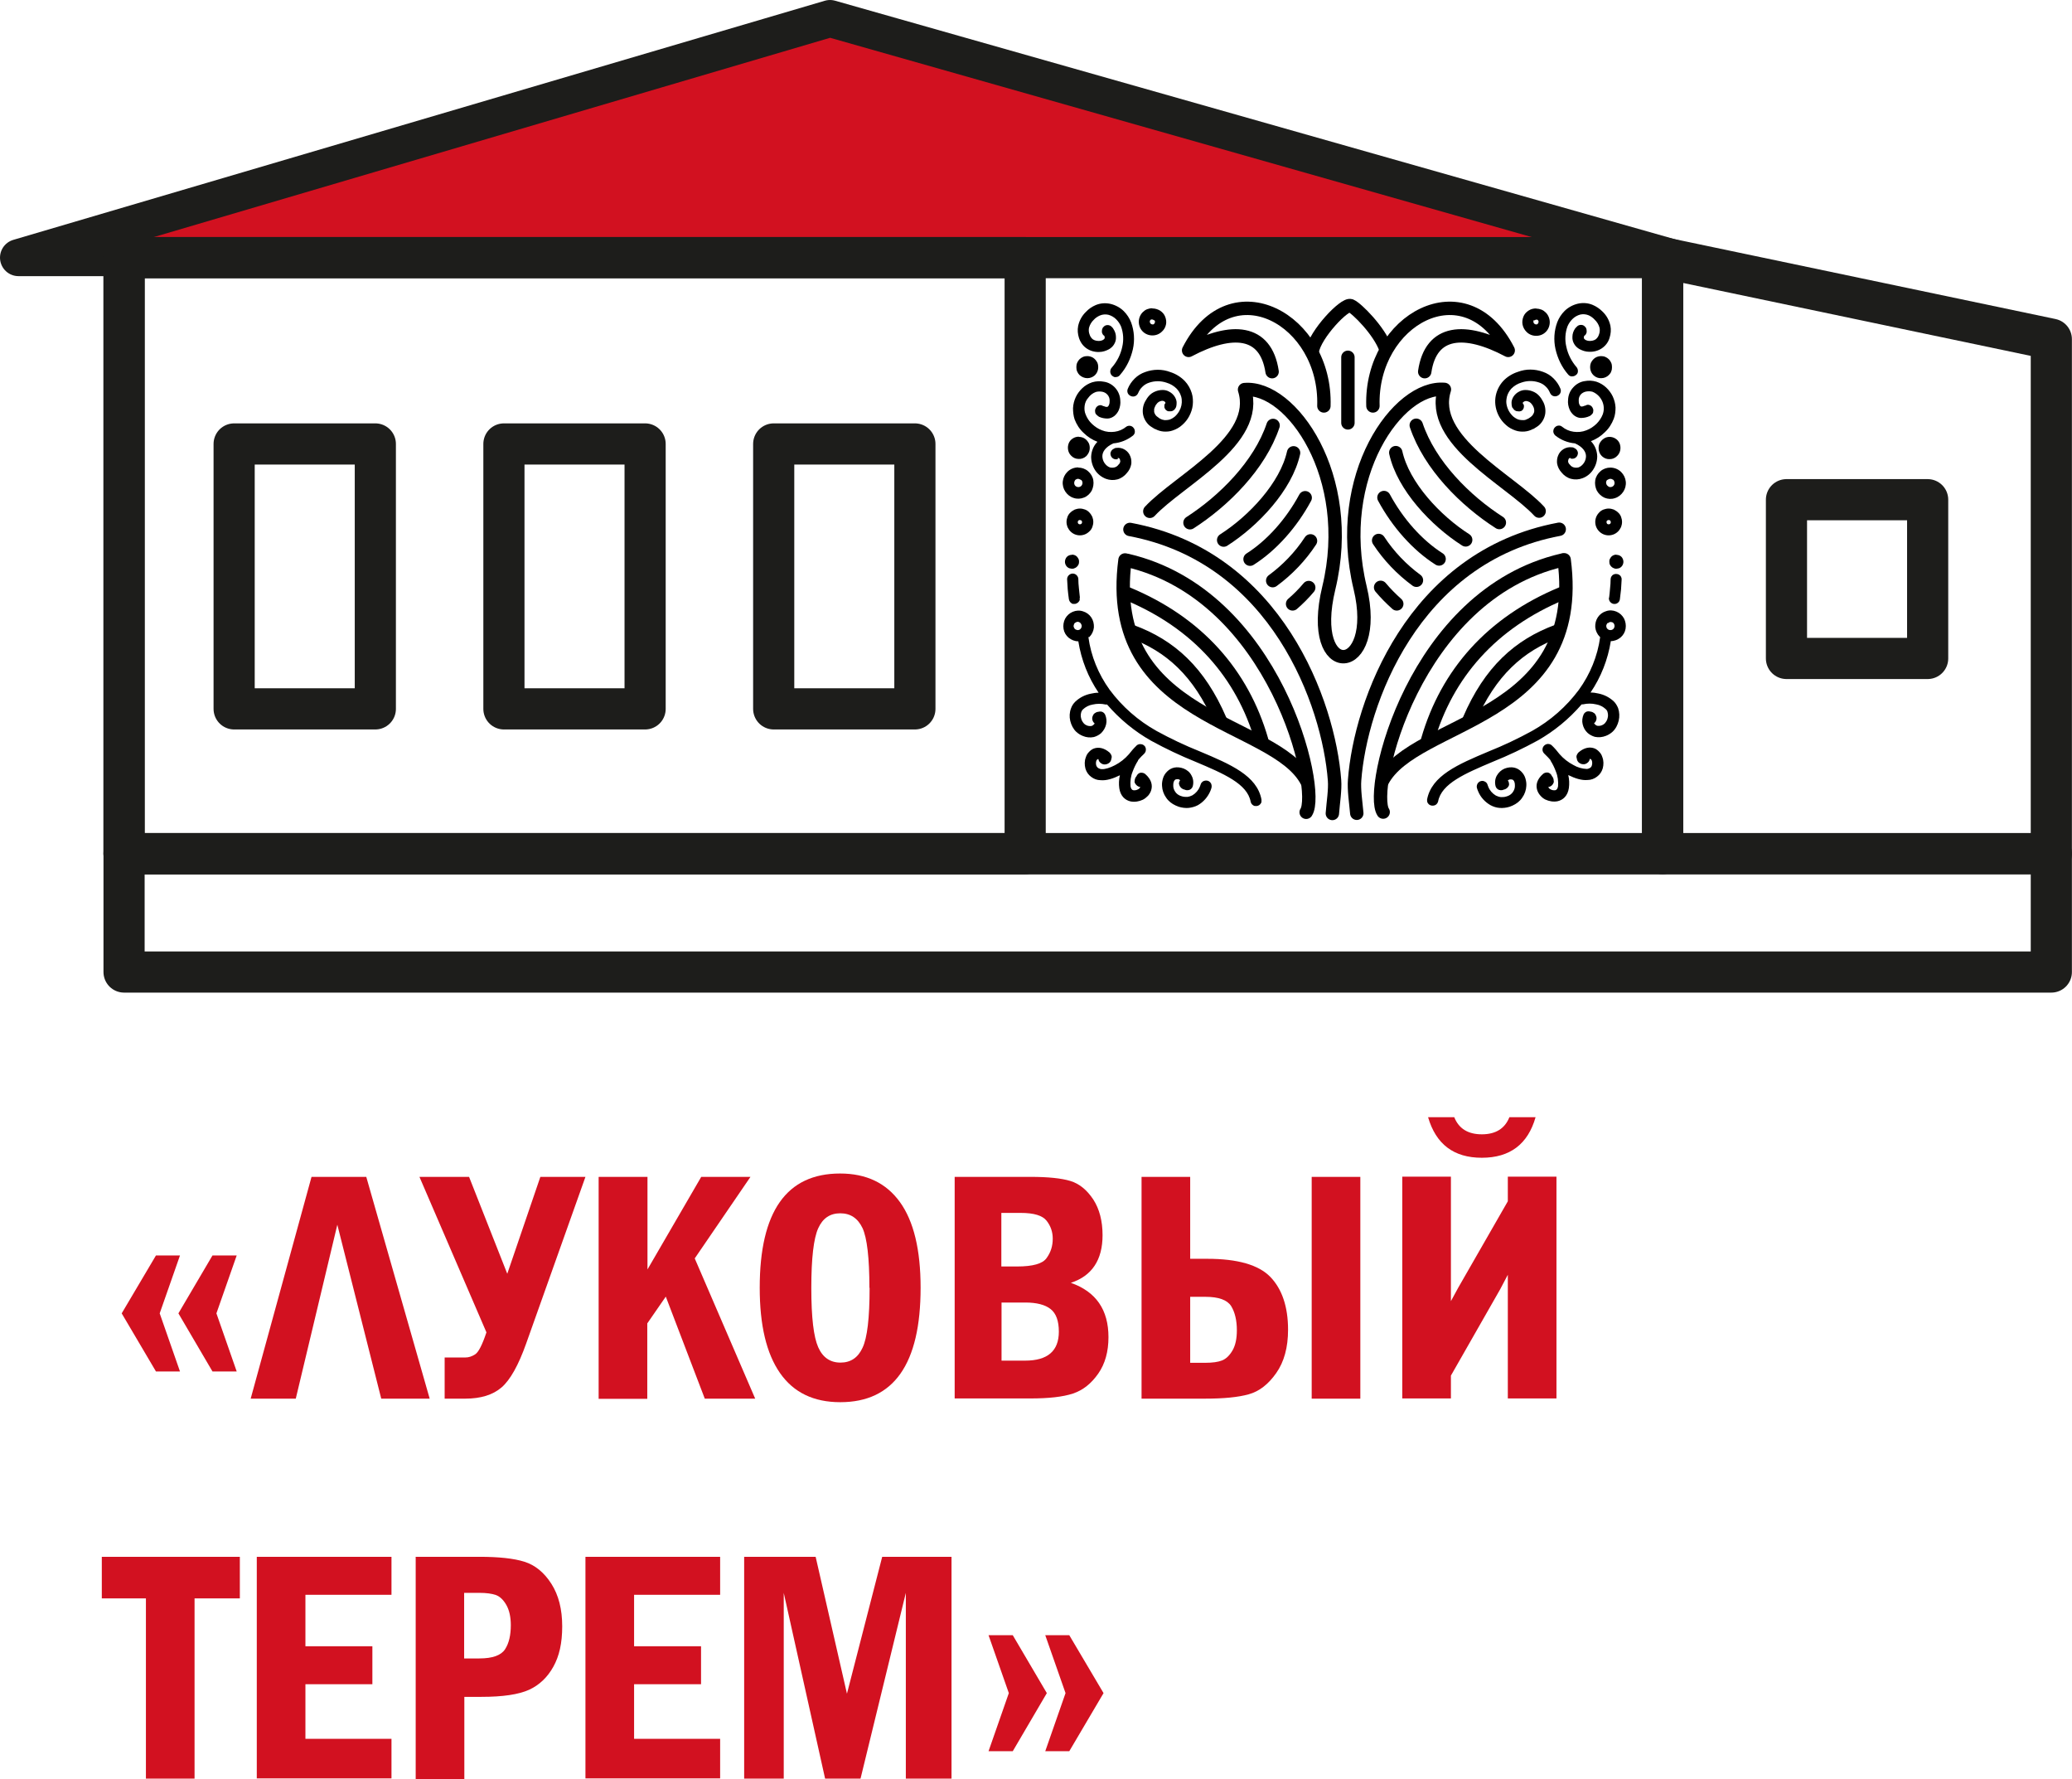 <?xml version="1.0" encoding="UTF-8"?> <svg xmlns="http://www.w3.org/2000/svg" id="_Слой_2" data-name="Слой 2" viewBox="0 0 105.22 90.3"><defs><style> .cls-1, .cls-2 { fill: #d21120; } .cls-3 { fill-rule: evenodd; } .cls-4 { stroke-width: 2.09px; } .cls-4, .cls-5 { fill: none; } .cls-4, .cls-5, .cls-2 { stroke-linecap: round; stroke-linejoin: round; } .cls-4, .cls-2 { stroke: #1d1d1b; } .cls-5 { stroke: #000; stroke-width: .68px; } .cls-2 { stroke-width: 1.88px; } </style></defs><g id="_гасрокарта_плакат" data-name="гасрокарта плакат"><g><g><path class="cls-1" d="M9.14,69.63h-1.22l-1.74-2.95,1.74-2.94h1.22l-1.03,2.94,1.03,2.95ZM12.02,69.63h-1.23l-1.73-2.95,1.73-2.94h1.23l-1.03,2.94,1.03,2.95Z"></path><path class="cls-1" d="M15.01,71.01h-2.28l3.09-11.26h2.78l3.22,11.26h-2.46l-2.23-8.83-2.11,8.83Z"></path><path class="cls-1" d="M24.7,67.64l-3.4-7.89h2.52l1.94,4.92,1.68-4.92h2.29l-3.01,8.46c-.39,1.1-.81,1.85-1.25,2.23s-1.06.57-1.84.57h-1.05v-2.09h1.05c.17,0,.33-.05.5-.16.17-.11.36-.48.57-1.11Z"></path><path class="cls-1" d="M30.41,59.75h2.47v4.7l2.73-4.7h2.5l-2.83,4.14,3.07,7.12h-2.56l-1.98-5.18-.94,1.36v3.83h-2.47v-11.26Z"></path><path class="cls-1" d="M46.75,65.38c0,3.87-1.36,5.81-4.08,5.81-1.35,0-2.37-.49-3.06-1.48s-1.03-2.43-1.03-4.33c0-3.87,1.36-5.8,4.08-5.8,1.33,0,2.34.48,3.04,1.45s1.05,2.42,1.05,4.35ZM44.15,65.38c0-1.52-.12-2.53-.35-3.03-.24-.5-.61-.75-1.13-.75s-.89.25-1.12.76-.35,1.51-.35,3.03.12,2.49.35,3.01.61.78,1.13.78.89-.25,1.12-.75c.24-.5.36-1.51.36-3.04Z"></path><path class="cls-1" d="M48.48,59.75h3.84c.9,0,1.58.07,2.04.21s.84.46,1.16.94c.31.48.47,1.09.47,1.81,0,1.26-.54,2.07-1.61,2.42,1.28.45,1.91,1.37,1.91,2.76,0,.73-.17,1.35-.52,1.85-.35.5-.77.84-1.28,1.01-.51.17-1.23.25-2.17.25h-3.84v-11.26ZM50.85,64.3h.8c.8,0,1.3-.14,1.5-.43.21-.29.31-.61.31-.98,0-.34-.1-.64-.31-.91s-.65-.4-1.32-.4h-.98v2.72ZM50.85,69.08h1.21c1.14,0,1.71-.49,1.71-1.47,0-.55-.14-.93-.42-1.15-.28-.22-.71-.33-1.28-.33h-1.21v2.96Z"></path><path class="cls-1" d="M57.97,71.01v-11.26h2.47v4.16h.87c1.54,0,2.61.31,3.2.92s.9,1.51.9,2.68c0,.9-.2,1.63-.6,2.2-.4.57-.86.93-1.4,1.08s-1.27.22-2.21.22h-3.24ZM60.44,69.19h.77c.36,0,.65-.04.85-.12.2-.08.38-.25.53-.51s.22-.6.22-1.02c0-.51-.1-.92-.29-1.23-.2-.31-.63-.47-1.31-.47h-.77v3.35ZM66.61,59.75h2.47v11.26h-2.47v-11.26Z"></path><path class="cls-1" d="M73.68,69.85v1.15h-2.47v-11.26h2.47v6.32l.37-.68,2.52-4.39v-1.25h2.47v11.26h-2.47v-6.28s-.39.74-.39.74l-2.5,4.38ZM72.52,56.72h1.33c.23.58.7.87,1.4.87s1.17-.29,1.4-.87h1.33c-.39,1.37-1.3,2.06-2.73,2.06s-2.33-.69-2.73-2.06Z"></path><path class="cls-1" d="M5.16,79.04h7.02v2.11h-2.3v9.15h-2.47v-9.15h-2.24v-2.11Z"></path><path class="cls-1" d="M13.04,79.04h6.84v1.93h-4.37v2.61h3.4v1.93h-3.4v2.77h4.37v2.01h-6.84v-11.26Z"></path><path class="cls-1" d="M21.1,79.04h3.24c.98,0,1.75.08,2.29.25.54.17,1,.54,1.37,1.12s.55,1.3.55,2.16-.15,1.51-.45,2.05c-.3.54-.71.93-1.23,1.17-.53.24-1.33.36-2.42.36h-.87v4.17h-2.47v-11.26ZM23.57,80.86v3.34h.77c.68,0,1.11-.16,1.31-.47s.29-.72.29-1.22c0-.42-.08-.77-.23-1.03s-.33-.43-.53-.5c-.2-.07-.48-.11-.84-.11h-.77Z"></path><path class="cls-1" d="M29.73,79.04h6.84v1.93h-4.37v2.61h3.4v1.93h-3.4v2.77h4.37v2.01h-6.84v-11.26Z"></path><path class="cls-1" d="M37.79,79.04h3.63l1.59,6.95,1.79-6.95h3.52v11.26h-2.32v-9.43l-2.3,9.43h-1.8l-2.1-9.43v9.43h-2.01v-11.26Z"></path><path class="cls-1" d="M50.2,83.02h1.23l1.73,2.94-1.73,2.95h-1.23l1.03-2.95-1.03-2.94ZM53.08,83.02h1.22l1.74,2.94-1.74,2.95h-1.22l1.03-2.95-1.03-2.94Z"></path></g><g><g><polygon class="cls-2" points=".94 13.08 42.15 .94 84.9 13.08 .94 13.08"></polygon><rect class="cls-4" x="6.3" y="43.34" width="97.87" height="6.01"></rect><g><rect class="cls-4" x="11.89" y="22.54" width="7.17" height="13.45"></rect><rect class="cls-4" x="25.59" y="22.54" width="7.17" height="13.45"></rect><rect class="cls-4" x="39.29" y="22.54" width="7.17" height="13.45"></rect></g><rect class="cls-4" x="90.72" y="25.37" width="7.17" height="8.06"></rect><rect class="cls-4" x="6.3" y="13.08" width="78.13" height="30.26"></rect><rect class="cls-4" x="6.3" y="13.08" width="45.76" height="30.26"></rect><polygon class="cls-4" points="104.17 43.34 84.43 43.34 84.43 13.08 104.17 17.22 104.17 43.34"></polygon></g><g><path class="cls-5" d="M67.23,20.61c.14-4.39-4.7-7.06-6.87-2.82,2.19-1.16,3.92-1.06,4.24,1.08"></path><path class="cls-5" d="M70.37,17.71c-.32-.91-1.47-2.06-1.78-2.19-.3-.13-1.81,1.45-1.95,2.31"></path><path class="cls-5" d="M68.45,18.14v3.33"></path><path class="cls-5" d="M69.72,20.61c-.14-4.39,4.7-7.06,6.87-2.82-2.19-1.16-3.93-1.06-4.24,1.08"></path><path class="cls-5" d="M79.33,28.44c-7.56,1.76-9.84,11.66-9.09,12.79"></path><path class="cls-5" d="M79.32,30.13c-3.57,1.48-5.85,4.08-6.82,7.44"></path><path class="cls-5" d="M79.43,28.42c1.08,8.24-7.61,8.09-9.24,11.25"></path><path class="cls-5" d="M78.16,25.95c-1.48-1.6-5.63-3.58-4.81-6.18-2.35-.21-5.65,4.38-4.28,10.07,1.09,4.53-2.75,4.8-1.59.01,1.37-5.68-1.93-10.28-4.28-10.07.82,2.6-3.32,4.58-4.81,6.18"></path><path class="cls-5" d="M71.92,21.59c.68,2.03,2.5,3.84,4.22,4.94"></path><path class="cls-5" d="M70.88,22.98c.38,1.71,2.03,3.46,3.55,4.43"></path><path class="cls-5" d="M70.28,25.26c.7,1.3,1.71,2.43,2.8,3.12"></path><path class="cls-5" d="M70.01,27.44c.51.78,1.17,1.47,1.92,2.02"></path><path class="cls-5" d="M70.11,29.82c.25.3.53.58.82.84"></path><path class="cls-5" d="M79.1,32.04c-1.96.72-3.43,2.04-4.49,4.5"></path><path class="cls-5" d="M79.18,26.87c-7.47,1.4-10.1,8.87-10.39,12.73-.04.48.06,1.15.11,1.69"></path><path class="cls-3" d="M59.7,20.71s-.05.09-.1.12c-.04.03-.09.05-.14.05-.01,0-.02,0-.03,0-.03,0-.07,0-.1,0-.03,0-.06-.02-.09-.04-.03-.02-.05-.04-.07-.07-.02-.03-.03-.06-.04-.09,0-.04,0-.07,0-.11,0-.04.03-.07.05-.1,0,0,0-.01,0-.02,0,0,0-.01,0-.02-.01-.02-.03-.03-.05-.05-.03-.02-.07-.03-.1-.03-.06,0-.12.02-.18.05-.05.03-.1.08-.13.13-.02.02-.04.05-.05.08h0s-.05.1-.06.15c0,.05,0,.11,0,.16.01.05.04.1.07.15.03.04.07.08.12.11.04.03.07.05.11.08h.01c.07.04.14.06.22.07.08,0,.15,0,.23-.02.11-.03.2-.09.29-.16.09-.08.17-.18.23-.29.1-.18.14-.38.12-.58-.02-.2-.11-.39-.25-.54-.15-.15-.32-.25-.52-.31-.29-.1-.6-.1-.89,0-.12.04-.24.11-.33.2-.1.09-.17.2-.22.32-.03.07-.08.13-.15.16-.07.03-.15.03-.22,0-.07-.03-.13-.08-.16-.15-.03-.07-.03-.15,0-.22.08-.2.2-.37.35-.52.15-.15.33-.26.53-.33.41-.15.86-.16,1.28,0,.28.09.54.25.74.46.16.17.28.38.35.61.06.2.07.4.05.6-.02.2-.09.4-.18.57-.09.17-.21.32-.36.45-.14.13-.31.22-.49.28-.14.05-.3.06-.45.05-.15-.01-.3-.06-.43-.13h-.02c-.06-.04-.13-.08-.19-.12-.11-.07-.2-.17-.27-.28s-.12-.24-.14-.37c-.03-.22.01-.45.12-.64.03-.05.06-.1.09-.15.09-.13.2-.24.34-.31.14-.07.29-.11.45-.11.12,0,.24.03.34.09.1.05.19.13.26.23.06.09.1.19.11.29,0,.11,0,.21-.05.31h0ZM55.27,32.34c.13.97.51,1.89,1.08,2.68.64.86,1.45,1.57,2.38,2.09.71.39,1.45.74,2.2,1.04,1.57.66,2.9,1.23,3.13,2.44,0,.04,0,.07,0,.11,0,.04-.02.07-.04.1-.02.03-.05.06-.08.08-.03.02-.07.03-.1.04-.04,0-.07,0-.11,0-.04,0-.07-.02-.1-.04-.03-.02-.06-.05-.08-.08-.02-.03-.03-.07-.04-.1-.17-.91-1.37-1.42-2.79-2.02-.77-.31-1.53-.67-2.26-1.07-.85-.48-1.6-1.1-2.24-1.84-.02,0-.05,0-.07,0-.22-.05-.45-.05-.66,0-.19.03-.36.12-.5.25-.04.04-.06.08-.08.13-.03.1-.04.21-.01.31.02.11.08.2.15.28.04.04.09.07.14.09.07.03.15.04.23.03.05-.01.09-.04.12-.07.02-.02.04-.04.05-.06-.05-.04-.09-.09-.11-.16-.02-.06-.02-.13,0-.19.02-.06.05-.12.1-.16.05-.04.11-.07.18-.08h.01c.07-.02.14-.02.2,0,.07.03.12.08.15.14.07.16.09.34.05.5-.04.17-.13.32-.25.44-.1.09-.23.16-.37.2-.19.04-.38.02-.55-.05-.13-.05-.24-.12-.34-.21-.16-.15-.26-.35-.31-.56-.05-.21-.04-.43.04-.64.04-.12.12-.24.21-.33.22-.21.49-.35.79-.41.13-.03.26-.05.4-.05-.53-.78-.88-1.67-1.03-2.61-.18,0-.35-.07-.49-.18-.14-.12-.23-.27-.26-.45-.03-.18,0-.36.08-.52.09-.16.22-.28.39-.35.17-.07.35-.08.52-.02.17.05.32.16.42.31.1.15.14.33.13.51-.02.18-.1.35-.22.47l-.02.02h0ZM54.78,22.18c.11,0,.22.03.31.09.09.06.16.15.21.25.04.1.05.22.03.33-.02.11-.08.21-.15.29,0,0-.01.01-.02.02-.11.1-.25.15-.39.14-.14,0-.28-.06-.38-.17h0c-.08-.08-.13-.18-.15-.29-.02-.11-.01-.22.03-.33.04-.1.11-.19.21-.25.09-.06.2-.09.31-.09h0ZM54.44,28.16c.07,0,.14.02.2.06s.1.1.13.16.03.14.02.21c-.01.07-.05.13-.1.18-.05.05-.11.08-.18.1-.07.01-.14,0-.21-.02-.07-.03-.12-.07-.16-.13-.04-.06-.06-.13-.06-.2,0-.09.04-.19.1-.25.07-.07.16-.1.25-.1h0ZM54.75,23.74c.18,0,.36.06.5.18.14.12.24.28.27.46.03.18,0,.36-.08.53-.09.16-.23.29-.39.35-.17.07-.36.08-.53.02-.17-.05-.32-.17-.42-.32-.1-.15-.15-.33-.13-.52.02-.18.1-.35.23-.48l.02-.02c.15-.14.34-.21.54-.21h0ZM54.9,24.37s-.1-.06-.15-.06c-.05,0-.1.02-.14.05h0c-.04.05-.06.11-.06.16,0,.06.02.11.06.15.04.04.1.06.15.06s.11-.02.15-.06c.04-.04.06-.1.06-.15,0-.06-.02-.11-.06-.15h0ZM55.21,18.08c.11,0,.22.03.31.09.09.06.16.15.21.25.04.1.05.22.03.33-.02.11-.07.21-.15.29l-.02.02c-.1.09-.24.14-.37.14-.15,0-.29-.06-.4-.16h0c-.05-.05-.09-.11-.12-.18-.03-.07-.04-.14-.04-.22s.01-.15.04-.22c.03-.07.07-.13.12-.18.05-.05.11-.09.18-.12.07-.03.14-.04.21-.04h0ZM59.88,39.8c0,.07.04.14.09.19.05.05.12.09.19.1.02,0,.03.02.05.02.07.02.15.01.22-.02.07-.04.12-.1.14-.17.05-.18.03-.38-.06-.54-.08-.17-.23-.29-.4-.36-.35-.13-.64-.05-.84.15-.1.1-.17.21-.21.34-.04.13-.06.26-.05.39.01.21.08.42.21.6.12.18.29.31.49.4.05.02.1.04.15.06.16.05.33.07.49.06.17-.02.33-.06.48-.14.28-.16.5-.41.63-.71.02-.06.05-.11.06-.17.02-.07.01-.15-.02-.22-.04-.07-.1-.12-.17-.14-.07-.02-.15-.01-.22.02-.07.04-.12.1-.14.17-.01.04-.03.08-.04.11-.07.18-.21.34-.38.44-.08.04-.17.07-.26.08-.09,0-.18,0-.27-.03-.03-.01-.07-.02-.09-.03-.1-.04-.19-.11-.25-.2-.06-.09-.1-.19-.1-.3,0-.06,0-.13.02-.19.01-.04.03-.08.06-.11.03-.03.08-.04.12-.04.04,0,.09,0,.12.03l.03.02c-.05.07-.07.15-.06.23h0ZM57.61,39.66c0,.07.04.14.1.2.05.05.12.09.2.1-.03.05-.07.1-.13.12-.07.04-.15.05-.23.04-.06-.01-.12-.07-.14-.2-.02-.25.01-.51.11-.75.07-.19.16-.38.27-.55v-.02c.05-.06.09-.11.14-.16.03-.03.06-.07.09-.09l.09-.09s.05-.06.06-.09.02-.07.02-.11c0-.04,0-.07-.02-.11-.01-.03-.03-.07-.06-.09-.03-.03-.06-.05-.09-.06-.03-.01-.07-.02-.11-.02-.04,0-.07,0-.11.02-.03.01-.07.03-.09.06-.03.03-.07.07-.1.1l-.1.11c-.06.07-.12.14-.18.22-.2.23-.44.42-.71.56-.25.13-.5.21-.67.2-.06,0-.12-.02-.17-.05-.05-.03-.09-.08-.11-.14-.02-.07-.02-.15,0-.22.01-.04.04-.08.08-.1,0,0,.02,0,.03,0,.01.08.05.15.12.2.06.05.14.08.22.07.08,0,.16-.04.22-.09s.09-.13.1-.21c.02-.05.02-.11,0-.16-.02-.05-.05-.1-.09-.14-.3-.26-.59-.29-.82-.2-.09.04-.17.1-.24.18-.07.07-.12.16-.15.26-.07.18-.07.38-.02.57.05.17.15.32.29.42.14.11.31.17.48.17.29.03.64-.08.98-.25-.05.22-.06.44-.03.66.06.4.3.61.58.67.21.04.43,0,.62-.09.1-.05.18-.12.26-.2.07-.08.13-.18.16-.28.08-.26.01-.55-.3-.82-.06-.05-.13-.07-.21-.07-.08,0-.14.04-.19.1-.02.02-.03.04-.04.07-.04.04-.06.08-.08.13-.02.05-.02.1-.02.15h0ZM54.84,25.82c.09,0,.18.02.26.05.08.03.16.08.22.15h0c.06.06.11.14.15.22.03.08.05.17.05.26s-.02.18-.05.26c-.03.08-.08.16-.15.22-.13.13-.3.2-.48.2s-.35-.07-.48-.2c-.06-.06-.11-.14-.15-.22-.03-.08-.05-.17-.05-.26s.02-.18.05-.26c.03-.08.08-.16.15-.22.06-.06.14-.11.22-.15.08-.03.17-.05.26-.05h0ZM54.92,26.43s-.05-.03-.08-.03-.06.01-.08.03c-.02.02-.03.05-.03.08,0,.03.01.06.03.08.02.02.05.03.08.03s.06-.01.08-.03c.02-.02.03-.05.03-.08,0-.03-.01-.06-.03-.08ZM54.83,30.34s0,.07,0,.11c0,.04-.03.07-.05.1-.02.03-.05.05-.08.07-.03.02-.07.03-.1.04-.04,0-.07,0-.11,0-.04,0-.07-.03-.1-.05-.03-.02-.05-.05-.07-.08-.02-.03-.03-.07-.04-.11-.03-.18-.04-.34-.06-.51-.01-.16-.02-.33-.03-.5,0-.08.03-.15.08-.2s.12-.09.2-.09c.08,0,.15.03.2.08.05.05.09.12.09.2,0,.14.01.3.03.47s.03.32.05.48h0ZM54.88,31.64s-.04-.03-.07-.05c-.02-.01-.05-.02-.08-.02-.03,0-.05,0-.08.02s-.05.03-.07.04c-.02.02-.03.04-.04.07-.01.03-.02.05-.02.08s0,.05.02.08c.01.03.03.05.04.07.02.02.04.03.07.04.02.01.05.02.08.02.05,0,.11-.02.14-.06.04-.04.06-.09.06-.15,0-.03,0-.05-.02-.08-.01-.03-.03-.05-.04-.07h0ZM56.76,23.25s.04,0,.06.01c.02.01.04.03.05.06.01.04.02.08.02.11-.01.06-.04.12-.09.16-.05.07-.12.12-.2.14s-.16.02-.24,0c-.11-.04-.2-.12-.27-.22-.07-.1-.11-.23-.11-.35,0-.22.16-.47.56-.65.36-.03.71-.17,1-.4.05-.05.09-.11.09-.18,0-.07-.01-.14-.06-.2-.04-.06-.11-.1-.17-.11-.07-.01-.14,0-.2.04-.17.14-.37.23-.59.26-.22.03-.44.01-.64-.07-.2-.07-.37-.19-.52-.33-.14-.13-.25-.3-.32-.48-.06-.14-.07-.29-.05-.44.02-.15.08-.29.18-.4.1-.14.23-.24.39-.3.11-.03.22-.03.33-.01.1.02.19.07.26.15.07.08.11.18.11.29,0,.08,0,.16-.04.24-.01.03-.03.05-.05.07-.01.01-.03.02-.05.02-.05,0-.1-.01-.15-.04h-.03s-.09-.05-.14-.05c-.06,0-.12.02-.17.06-.05.04-.08.09-.1.15s-.01.12,0,.18c.02.06.06.1.11.14.02.02.05.04.08.06.13.06.28.09.43.09.13,0,.26-.06.36-.14.09-.08.16-.17.21-.28.07-.16.1-.34.08-.51-.01-.23-.1-.45-.25-.62-.15-.17-.36-.29-.58-.32-.2-.04-.4-.03-.6.03-.18.06-.35.16-.49.29s-.26.29-.34.46c-.08.17-.13.36-.14.56,0,.19.02.39.08.57.1.26.25.5.46.69.2.2.44.35.7.45-.2.2-.31.48-.32.76,0,.24.07.48.2.68.13.2.32.35.55.44.19.07.39.08.58.03.19-.05.36-.17.48-.32.12-.13.2-.29.23-.47.01-.13,0-.26-.05-.38-.05-.14-.15-.26-.28-.34-.13-.08-.28-.11-.43-.09-.05,0-.1.02-.14.05-.06.03-.1.07-.13.13-.03.06-.04.12-.02.18.01.06.05.12.1.16.05.04.11.06.17.06.03,0,.07,0,.1-.02h0ZM58.52,15.66c.14,0,.27.04.39.11.12.08.21.18.26.31.05.13.07.27.04.4-.03.14-.1.26-.2.35h0c-.13.13-.3.2-.49.2-.18,0-.36-.07-.49-.2-.13-.13-.2-.31-.2-.49,0-.18.07-.36.2-.49.06-.06.14-.12.22-.15.08-.03.17-.05.26-.05h0ZM58.6,16.26s-.05-.04-.09-.04c-.02,0-.03,0-.05,0-.01,0-.03.01-.04.03h0s-.02.02-.03.04c0,.01,0,.03,0,.05,0,.03.01.06.04.09.02.02.05.04.09.04.02,0,.03,0,.05,0,.01,0,.03-.02.04-.03.02-.02.04-.05.04-.09,0-.02,0-.03,0-.05,0-.01-.02-.03-.03-.04h0ZM55.95,16.84s.02.08.04.12c.02.04.05.07.09.09.01.03.02.06.02.09,0,.02,0,.03-.01.05-.02.02-.04.04-.06.06-.07.04-.15.06-.23.06-.1,0-.21-.02-.3-.08-.08-.06-.14-.15-.17-.25-.04-.1-.05-.22-.03-.33.04-.16.13-.31.25-.42.08-.09.19-.16.3-.21.14-.06.29-.07.43-.04.15.04.29.12.4.23.11.11.19.23.25.37.12.33.14.69.06,1.03-.08.38-.26.74-.52,1.04-.03.03-.05.06-.07.1-.01.04-.02.08-.02.12,0,.04.01.08.03.12.02.04.04.07.07.09.03.03.07.04.1.06.04.01.08.01.12,0,.04,0,.08-.02.11-.04.03-.02.06-.05.08-.08.32-.37.53-.81.64-1.29.1-.45.07-.93-.09-1.36-.08-.21-.21-.41-.37-.57-.18-.18-.42-.31-.67-.37-.26-.06-.52-.04-.76.06-.19.08-.36.2-.49.34-.2.19-.34.44-.4.72-.04.2-.02.41.04.6.07.22.2.41.39.54.19.13.42.19.64.18.18,0,.35-.06.5-.14.1-.06.19-.14.25-.24.07-.11.11-.24.1-.38,0-.15-.05-.29-.13-.41-.01-.02-.03-.05-.05-.07-.04-.05-.09-.09-.15-.11-.06-.02-.13-.02-.19,0-.06.02-.11.07-.15.12-.03.06-.05.12-.04.19h0Z"></path><path class="cls-5" d="M57.24,28.45c7.56,1.76,9.84,11.66,9.09,12.79"></path><path class="cls-5" d="M57.25,30.14c3.57,1.48,5.85,4.08,6.82,7.44"></path><path class="cls-5" d="M57.13,28.43c-1.08,8.24,7.61,8.09,9.24,11.25"></path><path class="cls-5" d="M64.65,21.6c-.68,2.03-2.51,3.84-4.22,4.94"></path><path class="cls-5" d="M65.69,22.99c-.38,1.71-2.03,3.46-3.55,4.43"></path><path class="cls-5" d="M66.28,25.27c-.7,1.3-1.71,2.43-2.8,3.12"></path><path class="cls-5" d="M66.55,27.46c-.51.78-1.17,1.47-1.92,2.02"></path><path class="cls-5" d="M66.46,29.83c-.25.3-.53.58-.82.83"></path><path class="cls-5" d="M57.47,32.06c1.96.72,3.43,2.04,4.49,4.5"></path><path class="cls-5" d="M57.38,26.88c7.47,1.4,10.1,8.87,10.39,12.73.04.48-.07,1.15-.11,1.69"></path><path class="cls-3" d="M76.82,20.71s.05.09.1.12c.04.03.09.05.14.05h.03c.05.02.1,0,.15-.01.05-.02.09-.06.11-.1.03-.05.04-.1.04-.15,0-.05-.02-.1-.06-.14,0,0,0-.01,0-.02,0,0,0-.01,0-.02.02-.02.03-.03.06-.05.03-.02.07-.03.1-.03.06,0,.12.02.18.05.05.03.1.08.13.13.02.02.04.05.05.08h0c.05.08.07.18.06.28-.01.06-.04.11-.07.16-.03.05-.08.09-.12.12-.04.03-.08.05-.12.08h-.01c-.07.04-.14.07-.22.07-.08,0-.15,0-.23-.02-.11-.03-.2-.09-.29-.16-.09-.08-.17-.18-.23-.29-.06-.11-.1-.23-.12-.36-.02-.13,0-.25.03-.38.04-.14.12-.28.22-.39.15-.15.32-.25.52-.31.29-.1.6-.1.89,0,.12.04.24.11.33.2.1.09.17.2.22.32.03.07.08.13.15.16.07.03.15.03.22,0,.07-.03.13-.08.16-.15.03-.07.03-.15,0-.22-.08-.2-.2-.37-.35-.52-.15-.15-.33-.26-.53-.33-.41-.15-.86-.16-1.28,0-.28.09-.54.25-.74.46-.22.24-.36.54-.4.86-.04.32.03.65.18.93.09.17.21.32.36.45.14.13.31.22.49.28.14.05.3.06.45.05.15-.01.3-.06.43-.13h.02c.06-.04.13-.08.19-.12.11-.07.2-.17.27-.28.07-.11.12-.24.14-.37.03-.22-.01-.45-.12-.64h0c-.03-.05-.06-.1-.09-.15-.09-.13-.2-.24-.34-.31-.14-.07-.29-.11-.45-.11-.12,0-.24.03-.34.09-.1.05-.19.13-.26.23-.06.09-.1.19-.11.29,0,.11,0,.21.05.31h0ZM81.26,32.34c-.13.97-.51,1.89-1.08,2.68-.64.86-1.45,1.57-2.38,2.09-.71.39-1.45.74-2.2,1.04-1.57.66-2.9,1.23-3.13,2.44,0,.07,0,.15.05.2.04.06.11.1.18.11.07.01.15,0,.21-.04.06-.04.1-.1.12-.17.17-.91,1.37-1.42,2.79-2.02.77-.31,1.53-.67,2.26-1.07.85-.48,1.6-1.1,2.24-1.84.02,0,.05,0,.07,0,.22-.05.45-.05.66,0,.19.03.36.12.5.25.04.04.07.08.08.13.03.1.04.21.01.31-.02.11-.08.2-.15.28-.04.04-.09.07-.14.09-.07.03-.15.04-.23.03-.05-.01-.09-.04-.12-.07-.02-.02-.04-.04-.05-.06.05-.04.09-.09.11-.16.02-.06.02-.13,0-.19-.02-.06-.05-.12-.1-.16-.05-.04-.11-.07-.18-.08h-.01c-.07-.02-.14-.02-.2,0-.07.03-.12.08-.15.14-.07.16-.09.34-.05.5.04.17.12.32.25.44.1.09.23.16.37.2.19.04.38.02.56-.05.13-.05.24-.12.34-.21.16-.15.26-.35.31-.56.05-.21.04-.43-.03-.64-.05-.12-.12-.24-.21-.33-.22-.21-.49-.35-.79-.41-.13-.03-.26-.05-.4-.05.53-.78.88-1.67,1.03-2.61.18,0,.35-.07.49-.18.14-.12.23-.27.26-.45.03-.18,0-.36-.08-.52-.09-.16-.22-.28-.39-.35-.17-.07-.35-.08-.52-.02-.17.05-.32.16-.42.31-.1.15-.14.33-.13.51.02.18.1.35.22.47l.02.02h0ZM81.74,22.18c-.11,0-.22.03-.31.1-.09.06-.16.15-.21.25-.04.1-.05.22-.03.33.02.11.07.21.15.29,0,0,.01.01.02.02.11.1.25.15.39.14.14,0,.28-.06.38-.17.08-.08.13-.18.15-.29.02-.11.01-.22-.03-.33-.04-.1-.11-.19-.21-.25-.09-.06-.2-.09-.31-.09h0ZM82.08,28.16c-.07,0-.14.02-.2.06-.06.04-.1.1-.13.16s-.03.14-.02.21c.01.07.05.13.1.18.05.05.11.08.18.1.07.01.14,0,.21-.02.07-.03.12-.07.16-.13.04-.06.06-.13.06-.2,0-.09-.04-.19-.1-.25-.07-.07-.16-.1-.25-.1h0ZM81.78,23.74c-.18,0-.36.06-.5.18-.14.12-.24.28-.27.46-.03.18,0,.36.08.53.09.16.23.29.39.36.17.07.36.08.53.02.17-.05.32-.17.42-.32.1-.15.15-.33.13-.52-.02-.18-.1-.35-.23-.48,0,0-.01-.01-.02-.02-.15-.14-.34-.21-.54-.21h0ZM81.62,24.37s.09-.06.15-.06c.06,0,.11.02.15.05h.01c.04.05.06.11.06.16,0,.06-.02.11-.06.15-.04.04-.1.06-.15.06-.03,0-.06,0-.08-.02-.03-.01-.05-.03-.07-.05-.02-.02-.04-.04-.05-.07-.01-.03-.02-.06-.02-.08,0-.06.02-.11.06-.15h0ZM81.31,18.08c-.11,0-.22.03-.31.09-.09.06-.16.15-.21.25-.04.1-.05.22-.03.33.02.11.07.21.15.29l.02.02c.11.1.25.15.39.14.14,0,.28-.06.38-.16h0c.05-.05.1-.11.12-.18.03-.07.04-.14.04-.22s-.01-.15-.04-.22c-.03-.07-.07-.13-.12-.18h0c-.05-.05-.11-.09-.18-.12-.07-.03-.14-.04-.21-.04h0ZM76.64,39.8c0,.07-.04.14-.09.19-.05.05-.12.09-.19.1-.02,0-.03.02-.05.02-.07.02-.15.01-.22-.02-.07-.04-.12-.1-.14-.17-.05-.18-.03-.38.06-.54.09-.16.23-.29.4-.36.35-.13.64-.05.84.15.1.1.17.21.21.34.04.13.06.26.05.39-.01.21-.08.42-.21.6-.12.18-.29.31-.49.4-.05.02-.1.04-.15.06-.16.05-.33.07-.49.06-.17-.01-.33-.06-.48-.14-.28-.16-.51-.41-.63-.71-.02-.06-.05-.11-.06-.17-.02-.07,0-.15.03-.21.04-.06.09-.11.16-.13.07-.02.14-.02.21.02.07.03.12.09.14.16.01.04.03.08.04.11.07.18.21.34.38.44.08.04.17.07.26.08.09,0,.18,0,.27-.03.04-.01.07-.02.09-.03.1-.04.19-.11.25-.2.06-.09.1-.19.1-.3,0-.06,0-.13-.02-.19-.01-.04-.03-.08-.06-.11-.03-.03-.08-.04-.12-.04-.04,0-.09,0-.12.03l-.04.02c.05.07.07.15.06.23h0ZM78.91,39.66c0,.07-.04.14-.09.2-.05.05-.12.09-.2.1.03.05.07.1.13.12.07.04.15.05.23.04.06-.01.12-.07.14-.2.02-.25-.01-.51-.11-.75-.07-.19-.16-.38-.27-.55v-.02c-.05-.06-.09-.11-.14-.16l-.09-.09-.09-.09c-.05-.05-.09-.12-.09-.2,0-.08.03-.15.08-.2.05-.05.12-.09.2-.09.08,0,.15.03.2.08.03.03.07.07.1.1l.1.11c.06.07.12.14.18.22.2.23.44.42.71.56.2.12.44.19.67.2.06,0,.12-.02.17-.05.05-.03.09-.08.1-.14.02-.07.02-.15,0-.22-.01-.04-.04-.08-.08-.1,0,0-.02,0-.03,0-.01.08-.05.15-.12.2-.06.05-.14.08-.22.07-.08,0-.16-.04-.22-.09s-.09-.13-.1-.21c-.02-.05-.02-.11,0-.16.02-.05.05-.1.09-.14.3-.26.59-.29.82-.2.09.04.17.1.24.18.07.07.12.16.15.26.07.18.07.38.02.57-.05.17-.15.32-.29.42-.14.11-.31.17-.48.17-.29.03-.64-.08-.98-.25.05.22.06.44.03.66-.06.4-.3.61-.58.67-.21.04-.43,0-.62-.09-.1-.05-.18-.12-.25-.2-.07-.08-.13-.18-.16-.28-.08-.26-.01-.55.3-.82.06-.05.13-.07.21-.07.07,0,.14.04.19.1.02.02.03.04.04.07.04.04.06.08.08.13.02.05.02.1.02.15h0ZM81.69,25.82c-.09,0-.18.02-.26.05-.08.03-.16.08-.22.15-.13.13-.2.3-.2.48s.07.35.2.48h0c.13.13.3.2.48.2s.35-.07.48-.2h0c.06-.06.11-.14.15-.22.03-.08.05-.17.05-.26s-.02-.18-.05-.26c-.03-.08-.08-.16-.15-.22-.06-.06-.14-.11-.22-.15-.08-.03-.17-.05-.26-.05h0ZM81.61,26.43s.05-.03.08-.03c.03,0,.06.01.08.03h0s.03.05.03.08c0,.03-.01.06-.03.08-.02.02-.05.03-.08.03-.03,0-.06-.01-.08-.03h0s-.03-.05-.03-.08c0-.03.01-.06.03-.08ZM81.7,30.34c0,.07.01.15.06.21.05.06.11.1.18.11.07.01.15,0,.21-.05.06-.04.1-.11.11-.18.02-.18.04-.34.06-.51.01-.16.02-.33.03-.5,0-.04,0-.07-.02-.11s-.03-.07-.06-.09c-.03-.03-.06-.05-.09-.06-.03-.01-.07-.02-.11-.02-.04,0-.07,0-.11.02-.03.01-.07.03-.09.06-.03.03-.05.06-.06.09-.01.03-.02.07-.02.11,0,.14-.01.3-.03.47-.01.17-.03.32-.05.48h0ZM81.65,31.64s.07-.05.1-.06c.04,0,.08,0,.12.01.04.02.07.04.09.08.02.03.03.07.03.11,0,.05-.02.11-.06.15-.04.04-.09.06-.15.06s-.11-.02-.15-.06c-.04-.04-.06-.09-.06-.15,0-.03,0-.05.02-.08.01-.03.03-.05.04-.07h0ZM79.76,23.25s-.04,0-.06.01c-.02.01-.04.03-.05.06-.01.04-.02.08-.02.11.01.06.04.12.09.16.05.07.12.12.2.14.08.02.16.02.24,0,.11-.04.2-.12.27-.22.07-.1.11-.23.11-.35,0-.22-.16-.47-.56-.65-.36-.03-.71-.17-1-.4-.05-.05-.09-.11-.1-.19,0-.07.01-.14.06-.2s.11-.1.18-.11c.07-.01.14,0,.2.05.17.14.37.23.59.26.22.03.44.01.64-.07.2-.07.37-.19.52-.33.14-.14.25-.3.32-.48.08-.22.07-.46-.03-.68-.1-.21-.27-.38-.49-.47-.11-.03-.22-.03-.33-.01-.1.02-.19.07-.26.14-.07.08-.11.18-.11.29,0,.08,0,.16.04.24.01.03.03.05.05.07.01.01.03.02.05.02.05,0,.1-.01.15-.04h.03s.09-.05.14-.05c.06,0,.12.02.17.06.05.04.08.09.1.15.02.06.01.12,0,.18-.02.06-.06.1-.11.14-.02.02-.05.04-.08.05-.13.06-.28.09-.43.09-.13,0-.26-.06-.36-.14-.09-.08-.16-.17-.21-.28-.07-.16-.1-.34-.08-.51.01-.23.1-.45.26-.62.15-.17.36-.29.58-.32.2-.04.4-.03.6.03.18.06.35.16.49.29.14.13.26.29.34.46.08.18.13.36.14.56,0,.19-.02.39-.09.57-.1.26-.25.5-.46.69-.2.2-.44.35-.7.45.2.2.31.48.32.76,0,.24-.07.48-.21.69-.13.2-.32.35-.54.43-.18.07-.39.08-.58.03-.19-.05-.36-.17-.48-.32-.12-.13-.2-.29-.23-.47-.01-.13,0-.26.05-.38.05-.14.15-.26.28-.34.13-.08.28-.11.43-.09.05,0,.1.02.14.05.06.03.1.07.13.13.03.06.04.12.02.18-.01.06-.05.12-.1.16-.05.04-.11.06-.17.06-.03,0-.07,0-.1-.02h0ZM78.01,15.66c-.14,0-.27.03-.39.11-.12.08-.21.18-.26.31-.05.13-.07.27-.04.41.03.14.1.26.2.36.13.13.3.2.49.2s.36-.07.49-.2c.13-.13.2-.31.2-.49s-.07-.36-.2-.49h0c-.06-.06-.14-.12-.22-.15-.08-.03-.17-.05-.26-.05h0ZM77.92,16.27s.05-.04.09-.04c.02,0,.03,0,.05,0,.01,0,.03.01.04.03h0s.02.02.03.04c0,.01,0,.03,0,.05,0,.03-.01.06-.04.09-.01.01-.02.02-.04.03-.01,0-.03,0-.05,0-.03,0-.06-.01-.09-.04-.02-.02-.04-.05-.04-.09,0-.02,0-.03,0-.05,0-.01.02-.03.03-.04h0ZM80.58,16.84s-.02.08-.04.12c-.02.04-.05.07-.09.09-.01.03-.02.06-.02.09,0,.02,0,.03.01.05.02.02.04.04.06.06.07.04.15.06.23.06.1,0,.21-.02.3-.08.08-.06.14-.15.17-.25.04-.1.05-.22.03-.33-.04-.16-.13-.31-.25-.42-.08-.09-.19-.17-.3-.22-.14-.06-.29-.07-.43-.04-.15.04-.29.12-.4.23-.11.11-.19.23-.25.37-.12.33-.14.69-.06,1.03.08.38.26.74.52,1.04.05.06.07.13.07.21,0,.08-.04.15-.1.19-.06.05-.13.07-.21.07-.08,0-.14-.04-.19-.1-.32-.37-.53-.81-.64-1.29-.1-.45-.07-.93.09-1.36.08-.21.21-.41.37-.57.18-.18.42-.31.67-.37.26-.06.52-.04.76.06.19.08.36.2.5.34.2.19.34.44.4.72.04.2.02.41-.04.6-.06.22-.2.41-.39.54-.19.13-.42.19-.65.18-.18,0-.35-.06-.5-.14-.1-.06-.19-.14-.25-.24-.07-.11-.11-.24-.1-.38,0-.15.05-.29.13-.41.02-.02.03-.05.06-.07.04-.05.09-.09.15-.11s.13-.02.19,0c.06.02.11.07.15.12.03.06.05.12.04.19h0Z"></path></g></g></g></g></svg> 
